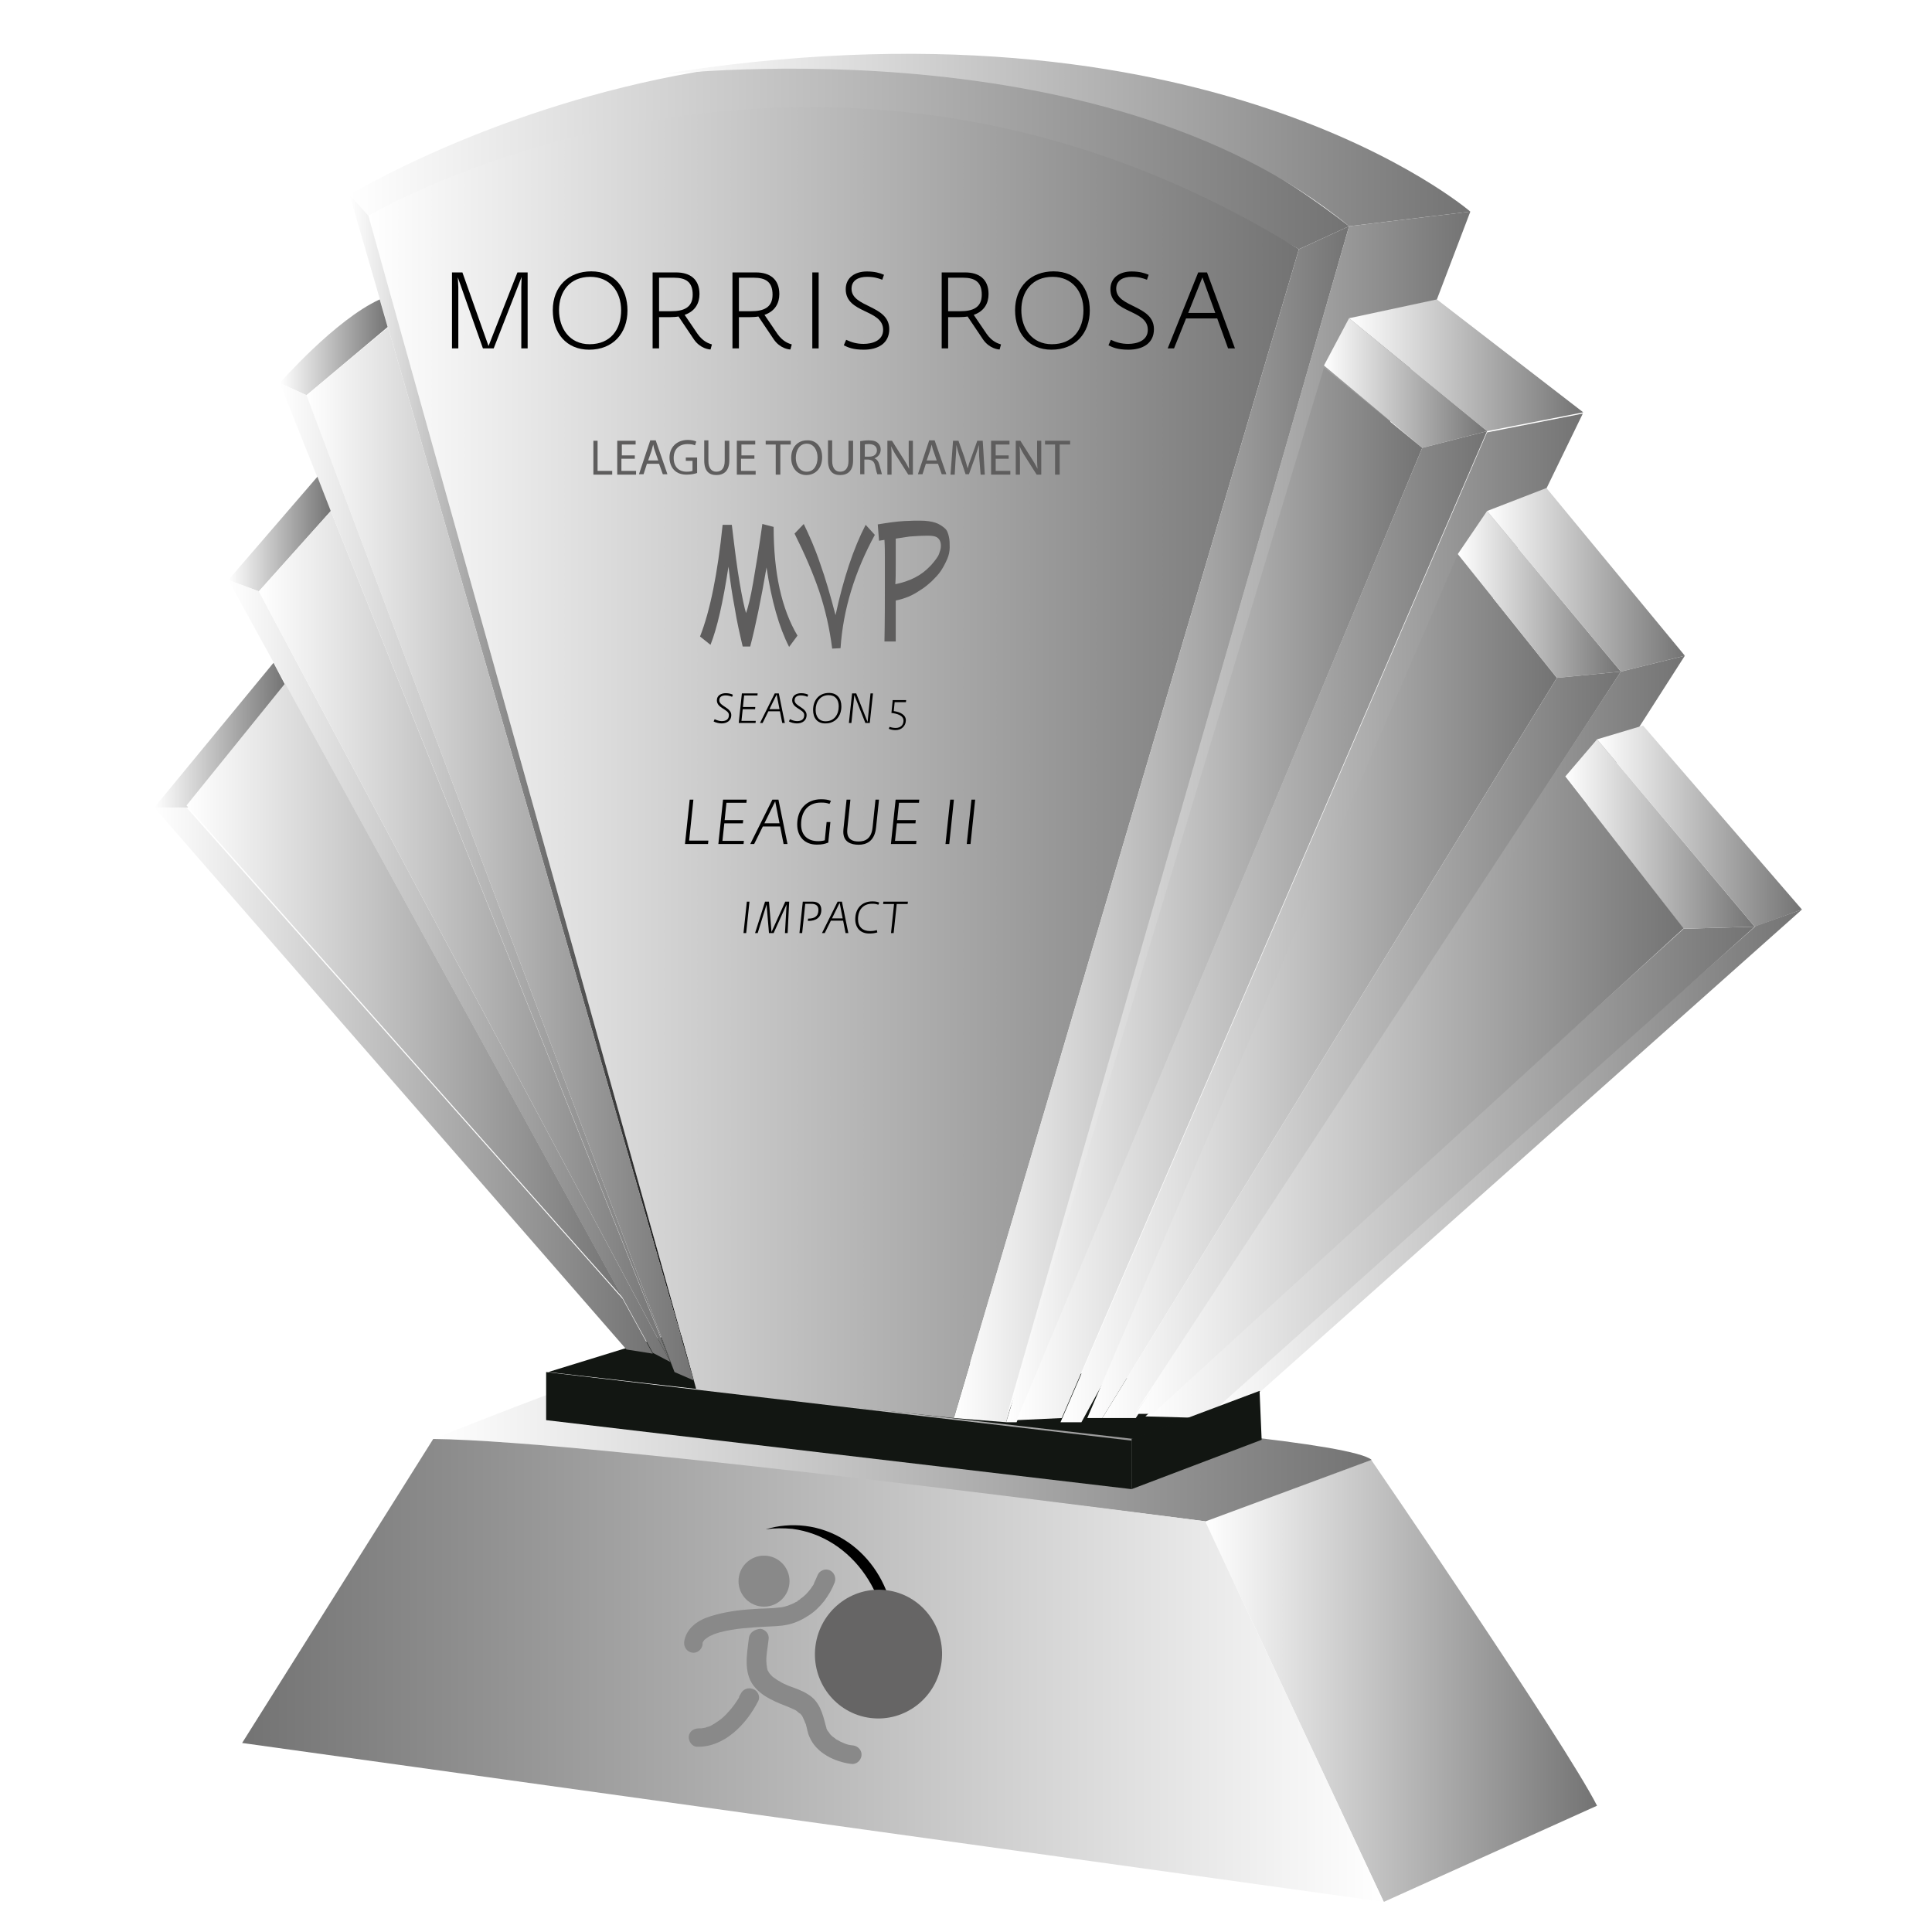 <svg id="s574cfe442aa72" xmlns="http://www.w3.org/2000/svg" xmlns:xlink="http://www.w3.org/1999/xlink" viewBox="0 0 462 462"><defs><style type="text/css"> #s574cfe442aa72 .name path{fill:#000000;}#s574cfe442aa72 .team path{fill:#000000;} #s574cfe442aa72 .season path{fill:#000000;}</style></defs><g><linearGradient id="s574cfe442ba0d" gradientUnits="userSpaceOnUse" x1="288.275" y1="401.964" x2="381.942" y2="401.964"><stop offset="0" style="stop-color:#FFFFFF"/><stop offset="1" style="stop-color:#737373"/></linearGradient><path fill="url(#s574cfe442ba0d)" d="M381.9,431.8l-51,23l-42.7-91l39.7-14.7C327.9,349.1,374.3,416.8,381.9,431.8z"/><linearGradient id="s574cfe442d963" gradientUnits="userSpaceOnUse" x1="103.609" y1="347.714" x2="327.942" y2="347.714"><stop offset="0" style="stop-color:#FFFFFF"/><stop offset="1" style="stop-color:#737373"/></linearGradient><path fill="url(#s574cfe442d963)" d="M103.6,344.1c0,0,26.2-10.4,32.7-12.5c0,0,182.7,9.8,191.7,17.5l-39.7,14.7C288.3,363.8,134.3,344.1,103.6,344.1z"/><polygon fill="#121612" points="131.1,328.1 160.3,319.1 301.6,332.6 271.1,344.1 "/><linearGradient id="s574cfe442e904" gradientUnits="userSpaceOnUse" x1="83.609" y1="36.746" x2="322.609" y2="36.746"><stop offset="0" style="stop-color:#FFFFFF"/><stop offset="1" style="stop-color:#737373"/></linearGradient><path fill="url(#s574cfe442e904)" d="M83.6,46.6c0,0,128.5-78.5,239,7.5l-12,5.5c0,0-99.5-60-222.5-8L83.6,46.6z"/><linearGradient id="s574cfe442f888" gradientUnits="userSpaceOnUse" x1="88.109" y1="182.384" x2="310.609" y2="182.384"><stop offset="0" style="stop-color:#FFFFFF"/><stop offset="1" style="stop-color:#737373"/></linearGradient><path fill="url(#s574cfe442f888)" d="M88.1,51.6c0,0,107-63.5,222.5,8l-82.5,279.5l-61.5-6.5L88.1,51.6z"/><linearGradient id="s574cfe44317e1" gradientUnits="userSpaceOnUse" x1="156.109" y1="33.515" x2="351.609" y2="33.515"><stop offset="0" style="stop-color:#FFFFFF"/><stop offset="1" style="stop-color:#737373"/></linearGradient><path fill="url(#s574cfe44317e1)" d="M351.6,50.6c0,0-63-54.5-195.5-32.5c0,0,106.5-13.5,166.5,36L351.6,50.6z"/><linearGradient id="s574cfe4432768" gradientUnits="userSpaceOnUse" x1="228.146" y1="197.13" x2="322.609" y2="197.13"><stop offset="0" style="stop-color:#FFFFFF"/><stop offset="1" style="stop-color:#737373"/></linearGradient><polygon fill="url(#s574cfe4432768)" points="240.6,340.1 228.1,339.1 310.6,59.6 322.6,54.1 "/><linearGradient id="s574cfe44346a7" gradientUnits="userSpaceOnUse" x1="83.609" y1="189.63" x2="166.609" y2="189.63"><stop offset="0" style="stop-color:#FFFFFF"/><stop offset="1" style="stop-color:#000000"/></linearGradient><polygon fill="url(#s574cfe44346a7)" points="166.6,332.6 83.6,46.6 88.1,51.6 "/><linearGradient id="s574cfe443565d" gradientUnits="userSpaceOnUse" x1="240.609" y1="194.88" x2="351.609" y2="194.88"><stop offset="0" style="stop-color:#FFFFFF"/><stop offset="1" style="stop-color:#737373"/></linearGradient><polygon fill="url(#s574cfe443565d)" points="322.6,54.1 351.6,50.6 280.6,237.1 240.6,339.1 "/><linearGradient id="s574cfe443757e" gradientUnits="userSpaceOnUse" x1="322.609" y1="87.388" x2="378.609" y2="87.388"><stop offset="0" style="stop-color:#FFFFFF"/><stop offset="1" style="stop-color:#737373"/></linearGradient><polygon fill="url(#s574cfe443757e)" points="322.6,76.1 343.6,71.6 378.6,98.6 355.6,103.1 "/><linearGradient id="s574cfe4438521" gradientUnits="userSpaceOnUse" x1="316.609" y1="91.63" x2="355.609" y2="91.63"><stop offset="0" style="stop-color:#FFFFFF"/><stop offset="1" style="stop-color:#737373"/></linearGradient><polygon fill="url(#s574cfe4438521)" points="316.6,87.4 322.6,76.1 355.6,103.1 340.1,107.1 "/><linearGradient id="s574cfe443a49c" gradientUnits="userSpaceOnUse" x1="240.609" y1="214.009" x2="340.109" y2="214.009"><stop offset="0" style="stop-color:#FFFFFF"/><stop offset="1" style="stop-color:#737373"/></linearGradient><polygon fill="url(#s574cfe443a49c)" points="240.6,340.1 316.6,87.9 340.1,107.1 243.1,340.1 "/><linearGradient id="s574cfe443b447" gradientUnits="userSpaceOnUse" x1="243.109" y1="221.38" x2="355.609" y2="221.38"><stop offset="0" style="stop-color:#FFFFFF"/><stop offset="1" style="stop-color:#737373"/></linearGradient><polygon fill="url(#s574cfe443b447)" points="340.1,107.1 243.1,339.6 253.9,339.1 355.6,103.1 "/><linearGradient id="s574cfe443c3c9" gradientUnits="userSpaceOnUse" x1="253.609" y1="219.505" x2="378.484" y2="219.505"><stop offset="0" style="stop-color:#FFFFFF"/><stop offset="1" style="stop-color:#737373"/></linearGradient><polygon fill="url(#s574cfe443c3c9)" points="378.5,98.9 282.2,297.1 258.6,340.1 253.6,340.1 355.6,103.4 "/><linearGradient id="s574cfe443d36a" gradientUnits="userSpaceOnUse" x1="259.962" y1="235.839" x2="372.275" y2="235.839"><stop offset="0" style="stop-color:#FFFFFF"/><stop offset="1" style="stop-color:#737373"/></linearGradient><polygon fill="url(#s574cfe443d36a)" points="348.6,132.5 260,339.1 263.6,339.1 372.3,162.1 "/><linearGradient id="s574cfe443e33d" gradientUnits="userSpaceOnUse" x1="348.609" y1="142.172" x2="387.609" y2="142.172"><stop offset="0" style="stop-color:#FFFFFF"/><stop offset="1" style="stop-color:#737373"/></linearGradient><polygon fill="url(#s574cfe443e33d)" points="355.6,122.2 348.6,132.5 372.3,162.1 387.6,160.6 "/><linearGradient id="s574cfe443f2af" gradientUnits="userSpaceOnUse" x1="355.609" y1="138.684" x2="402.942" y2="138.684"><stop offset="0" style="stop-color:#FFFFFF"/><stop offset="1" style="stop-color:#737373"/></linearGradient><polygon fill="url(#s574cfe443f2af)" points="369.8,116.7 355.6,122.2 387.6,160.6 402.9,156.8 "/><linearGradient id="s574cfe4440261" gradientUnits="userSpaceOnUse" x1="263.609" y1="249.88" x2="387.609" y2="249.88"><stop offset="0" style="stop-color:#FFFFFF"/><stop offset="1" style="stop-color:#737373"/></linearGradient><polygon fill="url(#s574cfe4440261)" points="271.6,339.1 263.6,339.1 372.3,162.1 387.6,160.6 "/><linearGradient id="s574cfe444215d" gradientUnits="userSpaceOnUse" x1="288.275" y1="277.547" x2="430.942" y2="277.547"><stop offset="0" style="stop-color:#FFFFFF"/><stop offset="1" style="stop-color:#737373"/></linearGradient><polygon fill="url(#s574cfe444215d)" points="419.9,221.4 430.9,217.5 301.6,332.6 288.3,337.6 "/><linearGradient id="s574cfe444409c" gradientUnits="userSpaceOnUse" x1="273.942" y1="280.38" x2="419.609" y2="280.38"><stop offset="0" style="stop-color:#FFFFFF"/><stop offset="1" style="stop-color:#737373"/></linearGradient><polygon fill="url(#s574cfe444409c)" points="402.6,222.1 419.6,221.6 288.3,339.1 273.9,338.7 "/><linearGradient id="s574cfe4445067" gradientUnits="userSpaceOnUse" x1="271.609" y1="247.214" x2="402.942" y2="247.214"><stop offset="0" style="stop-color:#FFFFFF"/><stop offset="1" style="stop-color:#737373"/></linearGradient><polygon fill="url(#s574cfe4445067)" points="402.9,156.8 381.9,189.6 271.6,337.6 387.6,160.6 "/><linearGradient id="s574cfe444601a" gradientUnits="userSpaceOnUse" x1="66.942" y1="83.054" x2="92.791" y2="83.054"><stop offset="0" style="stop-color:#FFFFFF"/><stop offset="1" style="stop-color:#737373"/></linearGradient><path fill="url(#s574cfe444601a)" d="M66.9,91.6c0,0,13.2-15.1,23.9-20l1.9,6.6L73.3,94.5L66.9,91.6z"/><linearGradient id="s574cfe4446fb4" gradientUnits="userSpaceOnUse" x1="73.275" y1="204.164" x2="165.862" y2="204.164"><stop offset="0" style="stop-color:#FFFFFF"/><stop offset="1" style="stop-color:#737373"/></linearGradient><polygon fill="url(#s574cfe4446fb4)" points="161.3,328.1 165.9,330.1 92.8,78.3 73.3,94.5 "/><linearGradient id="s574cfe4447f64" gradientUnits="userSpaceOnUse" x1="374.275" y1="199.485" x2="419.609" y2="199.485"><stop offset="0" style="stop-color:#FFFFFF"/><stop offset="1" style="stop-color:#737373"/></linearGradient><polygon fill="url(#s574cfe4447f64)" points="374.3,185.7 381.9,176.8 419.6,221.6 402.6,222.1 "/><linearGradient id="s574cfe4448eeb" gradientUnits="userSpaceOnUse" x1="271.609" y1="261.922" x2="402.609" y2="261.922"><stop offset="0" style="stop-color:#FFFFFF"/><stop offset="1" style="stop-color:#737373"/></linearGradient><polygon fill="url(#s574cfe4448eeb)" points="271.6,338.1 374.3,185.7 402.6,222 275.6,338.1 "/><linearGradient id="s574cfe4449e8a" gradientUnits="userSpaceOnUse" x1="381.942" y1="197.547" x2="430.942" y2="197.547"><stop offset="0" style="stop-color:#FFFFFF"/><stop offset="1" style="stop-color:#737373"/></linearGradient><polygon fill="url(#s574cfe4449e8a)" points="392.9,173.5 430.9,217.5 419.6,221.6 381.9,176.8 "/><linearGradient id="s574cfe444ae2a" gradientUnits="userSpaceOnUse" x1="66.942" y1="209.88" x2="161.275" y2="209.88"><stop offset="0" style="stop-color:#FFFFFF"/><stop offset="1" style="stop-color:#737373"/></linearGradient><polygon fill="url(#s574cfe444ae2a)" points="161.3,328.1 66.9,91.6 73.3,94.5 "/><linearGradient id="s574cfe444bde0" gradientUnits="userSpaceOnUse" x1="54.609" y1="127.723" x2="79.141" y2="127.723"><stop offset="0" style="stop-color:#FFFFFF"/><stop offset="1" style="stop-color:#737373"/></linearGradient><polygon fill="url(#s574cfe444bde0)" points="54.6,138.7 75.9,114 79.1,122.2 61.9,141.4 "/><linearGradient id="s574cfe444cd6a" gradientUnits="userSpaceOnUse" x1="54.609" y1="232.171" x2="160.289" y2="232.171"><stop offset="0" style="stop-color:#FFFFFF"/><stop offset="1" style="stop-color:#737373"/></linearGradient><polygon fill="url(#s574cfe444cd6a)" points="156.1,323.5 54.6,138.7 61.9,141.4 160.3,325.7 "/><linearGradient id="s574cfe444dd08" gradientUnits="userSpaceOnUse" x1="61.942" y1="223.936" x2="160.289" y2="223.936"><stop offset="0" style="stop-color:#FFFFFF"/><stop offset="1" style="stop-color:#737373"/></linearGradient><polygon fill="url(#s574cfe444dd08)" points="79.1,122.2 61.9,141.4 160.3,325.7 "/><linearGradient id="s574cfe444eca6" gradientUnits="userSpaceOnUse" x1="36.942" y1="175.826" x2="68.247" y2="175.826"><stop offset="0" style="stop-color:#FFFFFF"/><stop offset="1" style="stop-color:#737373"/></linearGradient><polygon fill="url(#s574cfe444eca6)" points="36.9,193.1 65.4,158.5 68.2,163.8 44.9,193.1 "/><linearGradient id="s574cfe444fc47" gradientUnits="userSpaceOnUse" x1="36.942" y1="258.422" x2="156.109" y2="258.422"><stop offset="0" style="stop-color:#FFFFFF"/><stop offset="1" style="stop-color:#737373"/></linearGradient><polygon fill="url(#s574cfe444fc47)" points="149.8,322.7 36.9,193.1 44.6,193.1 148.9,310.6 156.1,323.7 "/><linearGradient id="s574cfe4450be7" gradientUnits="userSpaceOnUse" x1="44.609" y1="236.85" x2="148.885" y2="236.85"><stop offset="0" style="stop-color:#FFFFFF"/><stop offset="1" style="stop-color:#737373"/></linearGradient><polygon fill="url(#s574cfe4450be7)" points="68.2,163.4 148.9,310.3 44.6,192.6 "/><polygon fill="#121612" points="130.6,328.1 270.6,344.5 270.6,356.1 130.6,339.6 "/><polygon fill="#121612" points="301.7,344.3 270.6,356.1 270.6,344.1 301.2,332.6 "/><linearGradient id="s574cfe4451b8a" gradientUnits="userSpaceOnUse" x1="57.942" y1="399.464" x2="330.942" y2="399.464"><stop offset="0" style="stop-color:#737373"/><stop offset="1" style="stop-color:#FFFFFF"/></linearGradient><path fill="url(#s574cfe4451b8a)" d="M103.6,344.1l-45.7,72.7l273,38l-42.7-91C288.3,363.8,142.3,344.5,103.6,344.1z"/></g><g><g><path fill="#5E5D5D" d="M141.9,105.4h1v7.2h3.5v0.9h-4.5V105.4z"/><path fill="#5E5D5D" d="M151.7,109.7h-3.1v2.9h3.5v0.9h-4.5v-8.1h4.4v0.9h-3.3v2.6h3.1V109.7z"/><path fill="#5E5D5D" d="M154.7,110.9l-0.8,2.5h-1.1l2.7-8.1h1.3l2.8,8.1h-1.1l-0.9-2.5H154.7z M157.4,110.1l-0.8-2.3c-0.2-0.5-0.3-1-0.4-1.5h0c-0.1,0.5-0.3,1-0.4,1.5l-0.8,2.3H157.4z"/><path fill="#5E5D5D" d="M166.7,113.1c-0.5,0.2-1.4,0.4-2.5,0.4c-1.2,0-2.2-0.3-3-1.1c-0.7-0.7-1.1-1.8-1.1-3c0-2.4,1.7-4.2,4.4-4.2c0.9,0,1.7,0.2,2,0.4l-0.3,0.9c-0.4-0.2-1-0.3-1.8-0.3c-2,0-3.3,1.2-3.3,3.3c0,2.1,1.2,3.3,3.1,3.3c0.7,0,1.2-0.1,1.4-0.2v-2.4h-1.6v-0.8h2.7V113.1z"/><path fill="#5E5D5D" d="M169.4,105.4v4.8c0,1.8,0.8,2.6,1.9,2.6c1.2,0,2-0.8,2-2.6v-4.8h1.1v4.7c0,2.5-1.3,3.5-3.1,3.5c-1.7,0-2.9-0.9-2.9-3.5v-4.8H169.4z"/><path fill="#5E5D5D" d="M180.3,109.7h-3.1v2.9h3.5v0.9h-4.5v-8.1h4.4v0.9h-3.3v2.6h3.1V109.7z"/><path fill="#5E5D5D" d="M185.6,106.3h-2.5v-0.9h6v0.9h-2.5v7.2h-1.1V106.3z"/><path fill="#5E5D5D" d="M196.6,109.3c0,2.8-1.7,4.3-3.8,4.3c-2.1,0-3.6-1.7-3.6-4.1c0-2.6,1.6-4.2,3.8-4.2C195.2,105.2,196.6,106.9,196.6,109.3z M190.3,109.5c0,1.7,0.9,3.3,2.6,3.3c1.7,0,2.6-1.5,2.6-3.4c0-1.6-0.8-3.3-2.6-3.3C191.2,106.1,190.3,107.7,190.3,109.5z"/><path fill="#5E5D5D" d="M199,105.4v4.8c0,1.8,0.8,2.6,1.9,2.6c1.2,0,2-0.8,2-2.6v-4.8h1.1v4.7c0,2.5-1.3,3.5-3.1,3.5c-1.7,0-2.9-0.9-2.9-3.5v-4.8H199z"/><path fill="#5E5D5D" d="M205.7,105.5c0.5-0.1,1.3-0.2,2-0.2c1.1,0,1.8,0.2,2.3,0.7c0.4,0.4,0.6,0.9,0.6,1.5c0,1.1-0.7,1.8-1.5,2.1v0c0.6,0.2,1,0.8,1.2,1.6c0.3,1.1,0.5,1.9,0.6,2.2h-1.1c-0.1-0.2-0.3-0.9-0.5-1.9c-0.2-1.1-0.7-1.5-1.6-1.6h-1v3.5h-1V105.5z M206.8,109.2h1.1c1.1,0,1.8-0.6,1.8-1.5c0-1-0.8-1.5-1.9-1.5c-0.5,0-0.9,0-1,0.1V109.2z"/><path fill="#5E5D5D" d="M212.2,113.5v-8.1h1.1l2.6,4.1c0.6,0.9,1.1,1.8,1.5,2.6l0,0c-0.1-1.1-0.1-2.1-0.1-3.3v-3.4h1v8.1h-1.1l-2.6-4.1c-0.6-0.9-1.1-1.8-1.5-2.7l0,0c0.1,1,0.1,2,0.1,3.3v3.5H212.2z"/><path fill="#5E5D5D" d="M221.4,110.9l-0.8,2.5h-1.1l2.7-8.1h1.3l2.8,8.1h-1.1l-0.9-2.5H221.4z M224,110.1l-0.8-2.3c-0.2-0.5-0.3-1-0.4-1.5h0c-0.1,0.5-0.3,1-0.4,1.5l-0.8,2.3H224z"/><path fill="#5E5D5D" d="M234.2,109.9c-0.1-1.1-0.1-2.5-0.1-3.5h0c-0.3,0.9-0.6,2-1,3.1l-1.4,3.9h-0.8l-1.3-3.9c-0.4-1.1-0.7-2.2-0.9-3.1h0c0,1-0.1,2.4-0.2,3.6l-0.2,3.5h-1l0.6-8.1h1.3l1.4,3.9c0.3,1,0.6,1.9,0.8,2.7h0c0.2-0.8,0.5-1.7,0.9-2.7l1.4-3.9h1.3l0.5,8.1h-1L234.2,109.9z"/><path fill="#5E5D5D" d="M241.2,109.7h-3.1v2.9h3.5v0.9H237v-8.1h4.4v0.9h-3.3v2.6h3.1V109.7z"/><path fill="#5E5D5D" d="M242.9,113.5v-8.1h1.1l2.6,4.1c0.6,0.9,1.1,1.8,1.5,2.6l0,0c-0.1-1.1-0.1-2.1-0.1-3.3v-3.4h1v8.1h-1.1l-2.6-4.1c-0.6-0.9-1.1-1.8-1.5-2.7l0,0c0.1,1,0.1,2,0.1,3.3v3.5H242.9z"/><path fill="#5E5D5D" d="M252.4,106.3h-2.5v-0.9h6v0.9h-2.5v7.2h-1.1V106.3z"/></g></g><g><g><path fill="#5E5D5D" d="M167.4,152.2c2.4-6.1,4.2-15,5.4-26.7h2.2c0.7,5.9,1.3,10.6,1.9,14c0.6,3.5,1.1,5.8,1.5,7.1c0.5-1.4,1.1-3.8,1.7-7.3c0.6-3.5,1.4-8.2,2.2-14l2.7,0.7c0,11,1.9,19.6,5.7,26l-2,2.7c-2.4-4.7-4.2-11-5.4-19c-1.3,7.6-2.6,13.9-3.9,18.9h-1.8c-0.7-3-1.4-6-1.9-9.2c-0.6-3.1-1.1-6.5-1.5-9.9c-1.3,8.5-2.7,14.7-4.3,18.7L167.4,152.2z"/><path fill="#5E5D5D" d="M192.2,125.3c1.3,2.7,2.7,5.8,3.9,9.4c1.3,3.6,2.5,7.8,3.7,12.4c1.9-8.8,4.3-16,7.2-21.6l2.2,2.4c-4.8,8.8-7.6,17.9-8.2,27.1l-2,0.1c-0.6-4.7-1.6-9.2-3.1-13.7c-1.5-4.4-3.5-9-5.9-13.8L192.2,125.3z"/><path fill="#5E5D5D" d="M209.9,125.4c2.4-0.4,4.5-0.7,6.3-0.8c1.8-0.1,3-0.1,3.8-0.1c1.5,0,2.8,0.2,3.7,0.5c0.9,0.3,1.6,0.8,2.2,1.3s0.8,1.2,1,2c0.2,0.8,0.2,1.7,0.2,2.6c0,0.9-0.2,1.9-0.6,2.8c-0.4,0.9-0.9,1.9-1.5,2.8c-0.6,0.9-1.4,1.7-2.2,2.5c-0.9,0.8-1.7,1.5-2.7,2.1c-0.9,0.6-1.9,1.2-2.9,1.6c-1,0.4-2,0.7-3,0.9v9.8h-2.7c0.1-5.2,0.1-10,0.1-14.6c0-1.7,0-3.4,0-5c0-1.6,0-3.2-0.1-4.7l-1.3,0.2L209.9,125.4z M214.2,128.8c0,2.3,0,4.4,0,6.2c0,1.8,0,3.4-0.1,4.7c3.5-0.7,6.2-2.1,8.2-4.2c0.3-0.3,0.6-0.6,0.9-1c0.3-0.4,0.6-0.7,0.9-1.2c0.3-0.4,0.5-0.9,0.6-1.3c0.2-0.5,0.3-1,0.3-1.5c0-0.9-0.3-1.5-0.8-1.9c-0.5-0.4-1.3-0.5-2.3-0.5c-1.6,0-3.1,0.1-4.4,0.2C216.1,128.5,215,128.7,214.2,128.8z"/></g></g><g><g class="leagueHut"><g><path d="M212,398.4c-0.2,1.5-0.5,2.9-0.8,4.4c1.2-2.6,2.1-5.5,2.5-8.5c1.8-14.5-7.6-27.7-21.1-29.4c-3.3-0.4-6.5-0.1-9.5,0.8c2.1-0.3,4.2-0.3,6.4-0.1C203.9,367.5,214,382.1,212,398.4z"/></g></g><g class="ball"><ellipse transform="matrix(0.125 -0.992 0.992 0.125 -208.734 554.6)" fill="#666565" cx="210.2" cy="395.7" rx="15.4" ry="15.2"/><path fill="#666565" d="M200.9,393.2c0,0,2.8,0.1,5.3-1.3c0,0,3.4-2,4.4-2.4c0,0,3-1.4,4-1.7c0,0,2.8-0.9,3.6-1c0,0,2.1-0.5,3.7,0.2l0.2,0.4c0,0-1.5-0.4-3.2-0.1c0,0-2.3,0.5-2.8,0.7c0,0-2.4,0.8-6.6,3c0,0-2.6,1.5-4,2.1c0,0-1.6,1-4.6,0.8c0,0-0.2-0.6-0.5,3.2c0,0,6.6,1.2,8.5,1.3c0,0,5.3,0.4,7.7,0.4c0,0,3.6-0.1,5.7-0.5c0,0,1.6-0.3,2.2-0.8l0,0.5c0,0,0,0.5-2.6,1.1c0,0-3.8,0.5-5.2,0.4c0,0-5,0-5.3-0.1l-5.3-0.5c0,0-4.8-0.7-5.7-1c0,0,0,2.9,0,3.1c0,0.2,0-0.4,4.6,2.4c0,0,1.4,1,2.3,1.6c0,0,1.8,1.2,2.9,1.7c0,0,1.7,1,3.8,1.3c0,0,2.5,0.4,3.7,0l-0.3,0.3c0,0-3.4,0.5-5.3-0.2c0,0-1.8-0.5-3.1-1.3c0,0-2-1.2-3.7-2.5c0,0-0.9-0.8-4.7-2.6c0,0,0.4,2.7,1.7,4.7c0,0,0.8,1.3,2.3,2.5l-1.4-0.7c0,0-2.3-1.7-3.2-6.6c0,0-2.3-0.8-2.4,0.6l-0.4-0.9c0,0,0.8-1.1,2.6-0.4c0,0-0.1-1.6,0.1-3c0,0-3-0.9-3.9-2.1l0-0.8c0,0,0.6,1.2,3.9,2.1c0,0,0.3-2.6,0.4-3.3c0,0-2.5-0.5-2.5-3.4c0,0-0.1-0.6,0.4-2.3l0.5-0.8c0,0-1.6,4.6,1.8,5.7c0,0,2-6.7,5.1-9c0,0,2.8-2.6,5.7-2.7C211.2,381.2,203.6,382.4,200.9,393.2z"/></g><g class="logo"><circle fill="#898989" cx="182.7" cy="378.1" r="6.1"/><g><g><path fill="#898989" d="M168,393.3c0-0.1,0-0.2,0-0.3c0.1-0.6-0.2,0.5,0-0.1c0-0.1,0.1-0.2,0.1-0.3c-0.2,0.5,0,0,0.1-0.1c0.1-0.1,0.1-0.2,0.2-0.3c0.4-0.4-0.3,0.3,0.1-0.1c0.3-0.2,0.5-0.4,0.8-0.6c0.2-0.1,0.2-0.1,0,0c0.2-0.1,0.3-0.2,0.5-0.3c0.3-0.1,0.6-0.2,0.9-0.4c0.3-0.1,0.6-0.2,0.9-0.3c0.1,0,0.7-0.2,0.2-0.1c0.2,0,0.4-0.1,0.5-0.1c3.4-0.9,7.1-1.1,10.6-1.3c1.8-0.1,3.7-0.1,5.5-0.5c1.8-0.4,3.5-1.2,5-2.2c2.8-1.8,5-4.8,6.2-7.9c0.4-1.1-0.1-2.4-1.2-2.9c-1.1-0.5-2.5,0.1-2.9,1.2c-0.3,0.7-0.6,1.4-0.9,2c0.1-0.2,0.1-0.1,0,0.1c-0.1,0.2-0.2,0.4-0.4,0.6c-0.2,0.4-0.5,0.7-0.8,1.1c-0.6,0.7-0.7,0.8-1.4,1.4c-0.3,0.2-0.6,0.4-0.9,0.7c-0.2,0.1-0.4,0.2-0.5,0.4c-0.6,0.4,0.4-0.2-0.3,0.1c-0.6,0.4-1.3,0.6-2,0.9c-0.1,0-0.3,0.1-0.4,0.1c0.4-0.1-0.3,0.1-0.3,0.1c-0.4,0.1-0.9,0.2-1.3,0.2c-2.1,0.3-4.3,0.2-6.4,0.4c-3.4,0.2-6.8,0.7-10,1.7c-3,0.9-5.9,2.9-6.3,6.2c-0.1,1.2,0.7,2.3,1.9,2.5C166.7,395.4,167.8,394.5,168,393.3L168,393.3z"/></g></g><g><g><g><path fill="#898989" d="M179.1,391.6c-0.5,4.1-1.5,8.9,1.7,12.2c1.3,1.4,2.9,2.3,4.6,3.1c1.5,0.7,3.1,1.2,4.7,2c0.1,0,0.6,0.4,0.2,0.1c0.1,0.1,0.3,0.2,0.4,0.3c0.1,0.1,0.9,0.8,0.5,0.3c0.2,0.2,0.4,0.5,0.6,0.7c0.3,0.4-0.2-0.4,0,0c0.1,0.1,0.1,0.3,0.2,0.4c0.1,0.3,0.3,0.6,0.4,0.9c0.1,0.2,0.1,0.4,0.2,0.5c-0.1-0.5,0,0.1,0.1,0.2c0.3,1,0.4,2.1,0.9,3.1c1.6,3.8,6,5.9,9.9,6.4c1.2,0.2,2.3-0.7,2.5-1.9c0.2-1.2-0.7-2.3-1.9-2.5c-1-0.1-1.5-0.2-2.4-0.6c-0.4-0.2-0.8-0.3-1.2-0.6c-0.2-0.1-0.4-0.2-0.6-0.3c0.4,0.2-0.2-0.1-0.2-0.2c-0.3-0.2-0.6-0.4-0.8-0.6c0,0-0.5-0.5-0.2-0.2c-0.1-0.1-0.3-0.3-0.4-0.5c-0.1-0.2-0.2-0.3-0.4-0.5c0.3,0.4-0.1-0.2-0.1-0.2c-0.1-0.2-0.2-0.4-0.2-0.6c-0.2-0.6,0.1,0.4-0.1-0.3c-0.8-3.1-1.5-6-4.4-7.7c-1.4-0.9-3-1.4-4.6-2c-0.7-0.3-1.4-0.6-2-1c0,0-0.6-0.4-0.2-0.1c-0.2-0.1-0.3-0.2-0.5-0.3c-0.3-0.2-0.7-0.5-1-0.7c-0.1-0.1-0.2-0.2-0.3-0.3c-0.5-0.4,0.3,0.3-0.1-0.1c-0.3-0.3-0.5-0.6-0.7-0.9c0.3,0.4,0-0.1-0.1-0.2c-0.1-0.2-0.1-0.4-0.2-0.5c0.2,0.5,0-0.3,0-0.3c0-0.3-0.1-0.5-0.1-0.8c-0.2-1.8,0.3-4,0.5-5.9c0.2-1.2-0.7-2.3-1.9-2.5C180.4,389.6,179.3,390.4,179.1,391.6L179.1,391.6z"/></g></g></g><g><g><path fill="#898989" d="M177.1,405.1c-0.1,0.2-0.2,0.3-0.3,0.5c0,0.1-0.1,0.2-0.1,0.3c0.3-0.5,0,0,0,0.1c-0.3,0.5-0.7,1-1,1.5c-0.4,0.5-0.8,1.1-1.2,1.5c-0.2,0.3-0.5,0.5-0.7,0.8c-0.1,0.1-0.2,0.2-0.3,0.3c0.3-0.3-0.2,0.2-0.2,0.2c-0.5,0.5-1,0.9-1.6,1.3c-0.3,0.2-0.6,0.4-0.9,0.6c-0.2,0.1-0.2,0.1,0,0c-0.2,0.1-0.4,0.2-0.5,0.3c-0.3,0.2-0.6,0.3-0.9,0.4c-0.1,0-0.3,0.1-0.4,0.1c-0.6,0.2,0.4-0.1-0.2,0.1c-0.3,0.1-0.7,0.1-1,0.2c-0.1,0-0.3,0-0.4,0c-0.6,0,0.4,0-0.2,0c-1.2,0-2.3,0.6-2.5,1.9c-0.1,1.1,0.7,2.4,1.9,2.5c6.6,0.2,11.9-5.4,14.7-10.9c0.6-1.1-0.1-2.5-1.2-2.9C178.8,403.4,177.6,404,177.1,405.1L177.1,405.1z"/></g></g></g></g>
 	<g class="name">
		<svg y="60px" x="105px" xmlns="http://www.w3.org/2000/svg" width="195px" height="30" xmlns:xlink="http://www.w3.org/1999/xlink" viewBox="0 0 645 85"><g transform="matrix(1 0 0 1 0 70)"><g transform="scale(0.085) translate(0, 0)"><path transform="translate(0,0) rotate(180) scale(-1, 1)" d="M120,0l59,0l0,568l-5,94l234,-662l100,0l260,665l-3,-94l0,-571l59,0l0,707l-95,0l-269,-685l-243,685l-97,0z" /><path transform="translate(998,0) rotate(180) scale(-1, 1)" d="M399,-12C619,-12 755,140 755,353C755,558 638,717 418,717C207,717 60,576 60,355C60,142 187,-12 399,-12M402,39C215,39 118,188 118,356C118,531 220,666 409,666C591,666 696,530 696,354C696,178 599,39 402,39z" /><path transform="translate(1867,0) rotate(180) scale(-1, 1)" d="M672,37C645,45 590,62 539,134l-121,178C518,347 556,422 556,506C556,645 467,707 339,707l-219,0l0,-707l60,0l0,291l107,0C310,291 342,293 361,297l144,-214C564,-2 646,-10 659,-10M180,346l0,312l137,0C430,658 493,618 493,500C493,377 405,346 293,346z" /><path transform="translate(2610,0) rotate(180) scale(-1, 1)" d="M672,37C645,45 590,62 539,134l-121,178C518,347 556,422 556,506C556,645 467,707 339,707l-219,0l0,-707l60,0l0,291l107,0C310,291 342,293 361,297l144,-214C564,-2 646,-10 659,-10M180,346l0,312l137,0C430,658 493,618 493,500C493,377 405,346 293,346z" /><path transform="translate(3353,0) rotate(180) scale(-1, 1)" d="M120,0l59,0l0,707l-59,0z" /><path transform="translate(3706,0) rotate(180) scale(-1, 1)" d="M246,-12C380,-12 483,48 483,179C483,406 132,378 132,555C132,635 198,666 276,666C340,666 378,654 418,639l16,46C395,702 347,716 275,716C166,716 78,660 78,551C78,322 426,366 426,173C426,69 321,42 244,42C180,42 131,57 82,80l-22,-51C97,10 145,-12 246,-12z" /><path transform="translate(4303,0) rotate(180) scale(-1, 1)" d="" /><path transform="translate(4557,0) rotate(180) scale(-1, 1)" d="M672,37C645,45 590,62 539,134l-121,178C518,347 556,422 556,506C556,645 467,707 339,707l-219,0l0,-707l60,0l0,291l107,0C310,291 342,293 361,297l144,-214C564,-2 646,-10 659,-10M180,346l0,312l137,0C430,658 493,618 493,500C493,377 405,346 293,346z" /><path transform="translate(5300,0) rotate(180) scale(-1, 1)" d="M399,-12C619,-12 755,140 755,353C755,558 638,717 418,717C207,717 60,576 60,355C60,142 187,-12 399,-12M402,39C215,39 118,188 118,356C118,531 220,666 409,666C591,666 696,530 696,354C696,178 599,39 402,39z" /><path transform="translate(6169,0) rotate(180) scale(-1, 1)" d="M246,-12C380,-12 483,48 483,179C483,406 132,378 132,555C132,635 198,666 276,666C340,666 378,654 418,639l16,46C395,702 347,716 275,716C166,716 78,660 78,551C78,322 426,366 426,173C426,69 321,42 244,42C180,42 131,57 82,80l-22,-51C97,10 145,-12 246,-12z" /><path transform="translate(6766,0) rotate(180) scale(-1, 1)" d="M14,0l59,0l112,279l290,0l101,-279l64,0l-260,707l-82,0M205,330l132,331l120,-331z" /></g></g></svg>
	</g>
 	<g class="team">
		<svg y="190px" x="140px" xmlns="http://www.w3.org/2000/svg" width="120px" height="15" xmlns:xlink="http://www.w3.org/1999/xlink" viewBox="0 0 423 85"><g transform="matrix(1 0 0 1 0 67)"><g transform="scale(0.085) translate(0, 0)"><path transform="translate(0,0) rotate(180) scale(-1, 1)" d="M75,0l367,0l6,54l-307,0l68,653l-59,0z" /><path transform="translate(532,0) rotate(180) scale(-1, 1)" d="M75,0l402,0l5,50l-342,0l30,279l296,0l5,52l-296,0l29,276l318,0l5,50l-377,0z" /><path transform="translate(1148,0) rotate(180) scale(-1, 1)" d="M-32,0l62,0l138,279l276,0l55,-279l62,0l-144,707l-97,0M193,330l150,305l22,45l9,-44l60,-306z" /><path transform="translate(1813,0) rotate(180) scale(-1, 1)" d="M362,-10C448,-10 487,0 546,22l34,328l-60,0l-29,-291C465,51 427,45 387,45C218,45 113,138 113,313C113,516 222,660 429,660C492,660 516,656 566,639l23,49C545,707 488,713 432,713C194,713 51,546 51,313C51,118 170,-10 362,-10z" /><path transform="translate(2515,0) rotate(180) scale(-1, 1)" d="M330,-12C447,-12 583,40 606,262l47,445l-56,0l-46,-442C532,85 436,40 327,40C236,40 146,69 146,204C146,215 147,227 148,240l49,467l-61,0l-50,-474C85,219 84,206 84,194C84,30 208,-12 330,-12z" /><path transform="translate(3283,0) rotate(180) scale(-1, 1)" d="M75,0l402,0l5,50l-342,0l30,279l296,0l5,52l-296,0l29,276l318,0l5,50l-377,0z" /><path transform="translate(3899,0) rotate(180) scale(-1, 1)" d="" /><path transform="translate(4153,0) rotate(180) scale(-1, 1)" d="M75,0l60,0l74,707l-59,0z" /><path transform="translate(4492,0) rotate(180) scale(-1, 1)" d="M75,0l60,0l74,707l-59,0z" /></g></g></svg>
	</g>
 	<g class="season">
		<svg y="165px" x="120px" xmlns="http://www.w3.org/2000/svg" width="150px" height="10" xmlns:xlink="http://www.w3.org/1999/xlink" viewBox="0 0 413 85"><g transform="matrix(1 0 0 1 0 67)"><g transform="scale(0.085) translate(0, 0)"><path transform="translate(0,0) rotate(180) scale(-1, 1)" d="M182,-11C315,-11 417,58 417,188C417,370 130,399 130,540C130,632 202,659 283,659C338,659 398,643 436,625l19,50C425,693 356,712 287,712C171,712 72,656 72,542C72,346 360,329 360,190C360,79 284,44 186,44C128,44 64,68 19,90l-25,-53C33,12 121,-11 182,-11z" /><path transform="translate(520,0) rotate(180) scale(-1, 1)" d="M75,0l402,0l5,50l-342,0l30,279l296,0l5,52l-296,0l29,276l318,0l5,50l-377,0z" /><path transform="translate(1136,0) rotate(180) scale(-1, 1)" d="M-32,0l62,0l138,279l276,0l55,-279l62,0l-144,707l-97,0M193,330l150,305l22,45l9,-44l60,-306z" /><path transform="translate(1801,0) rotate(180) scale(-1, 1)" d="M182,-11C315,-11 417,58 417,188C417,370 130,399 130,540C130,632 202,659 283,659C338,659 398,643 436,625l19,50C425,693 356,712 287,712C171,712 72,656 72,542C72,346 360,329 360,190C360,79 284,44 186,44C128,44 64,68 19,90l-25,-53C33,12 121,-11 182,-11z" /><path transform="translate(2321,0) rotate(180) scale(-1, 1)" d="M343,-11C585,-11 728,161 728,397C728,587 626,718 433,718C193,718 52,544 52,310C52,119 151,-11 343,-11M352,40C189,40 113,157 113,312C113,506 222,665 424,665C585,665 665,555 665,398C665,202 558,40 352,40z" /><path transform="translate(3154,0) rotate(180) scale(-1, 1)" d="M75,0l60,0l70,668l264,-668l105,0l77,707l-59,0l-70,-685l-272,685l-99,0z" /><path transform="translate(3934,0) rotate(180) scale(-1, 1)" d="" /><path transform="translate(4188,0) rotate(180) scale(-1, 1)" d="M157,-171C306,-171 403,-63 403,63C403,199 263,262 114,284l21,213l270,0l5,49l-321,0l-31,-307C189,225 347,182 347,55C347,-49 276,-119 161,-119C107,-119 63,-110 13,-93l-17,-47C49,-161 102,-171 157,-171z" /></g></g></svg>
	</g>
		<g class="team">
		<svg y="215px" x="145px" xmlns="http://www.w3.org/2000/svg" width="120px" height="10" xmlns:xlink="http://www.w3.org/1999/xlink" viewBox="0 0 448 80"><g transform="matrix(1 0 0 1 0 65)"><g transform="scale(0.085) translate(0, 0)"><path transform="translate(0,0) rotate(180) scale(-1, 1)" d="M75,0l60,0l74,707l-59,0z" /><path transform="translate(339,0) rotate(180) scale(-1, 1)" d="M-4,0l59,0l200,644l54,-644l105,0l291,643l-36,-643l60,0l35,707l-88,0l-310,-683l-57,683l-88,0z" /><path transform="translate(1259,0) rotate(180) scale(-1, 1)" d="M75,0l61,0l69,658l137,0C436,658 502,623 502,520C502,370 404,324 269,325l-6,-51l14,0C438,272 567,346 567,523C567,647 488,707 369,707l-219,0z" /><path transform="translate(1873,0) rotate(180) scale(-1, 1)" d="M-32,0l62,0l138,279l276,0l55,-279l62,0l-144,707l-97,0M193,330l150,305l22,45l9,-44l60,-306z" /><path transform="translate(2538,0) rotate(180) scale(-1, 1)" d="M362,-10C429,-10 485,-5 549,15l-12,52C489,51 440,45 387,45C219,45 114,139 114,313C114,517 224,660 432,660C494,660 522,655 571,637l22,49C548,706 501,713 435,713C196,713 52,547 52,312C52,118 170,-10 362,-10z" /><path transform="translate(3183,0) rotate(180) scale(-1, 1)" d="M212,0l59,0l69,654l246,0l6,53l-552,0l-6,-53l246,0z" /></g></g></svg>
	</g>
</svg>
